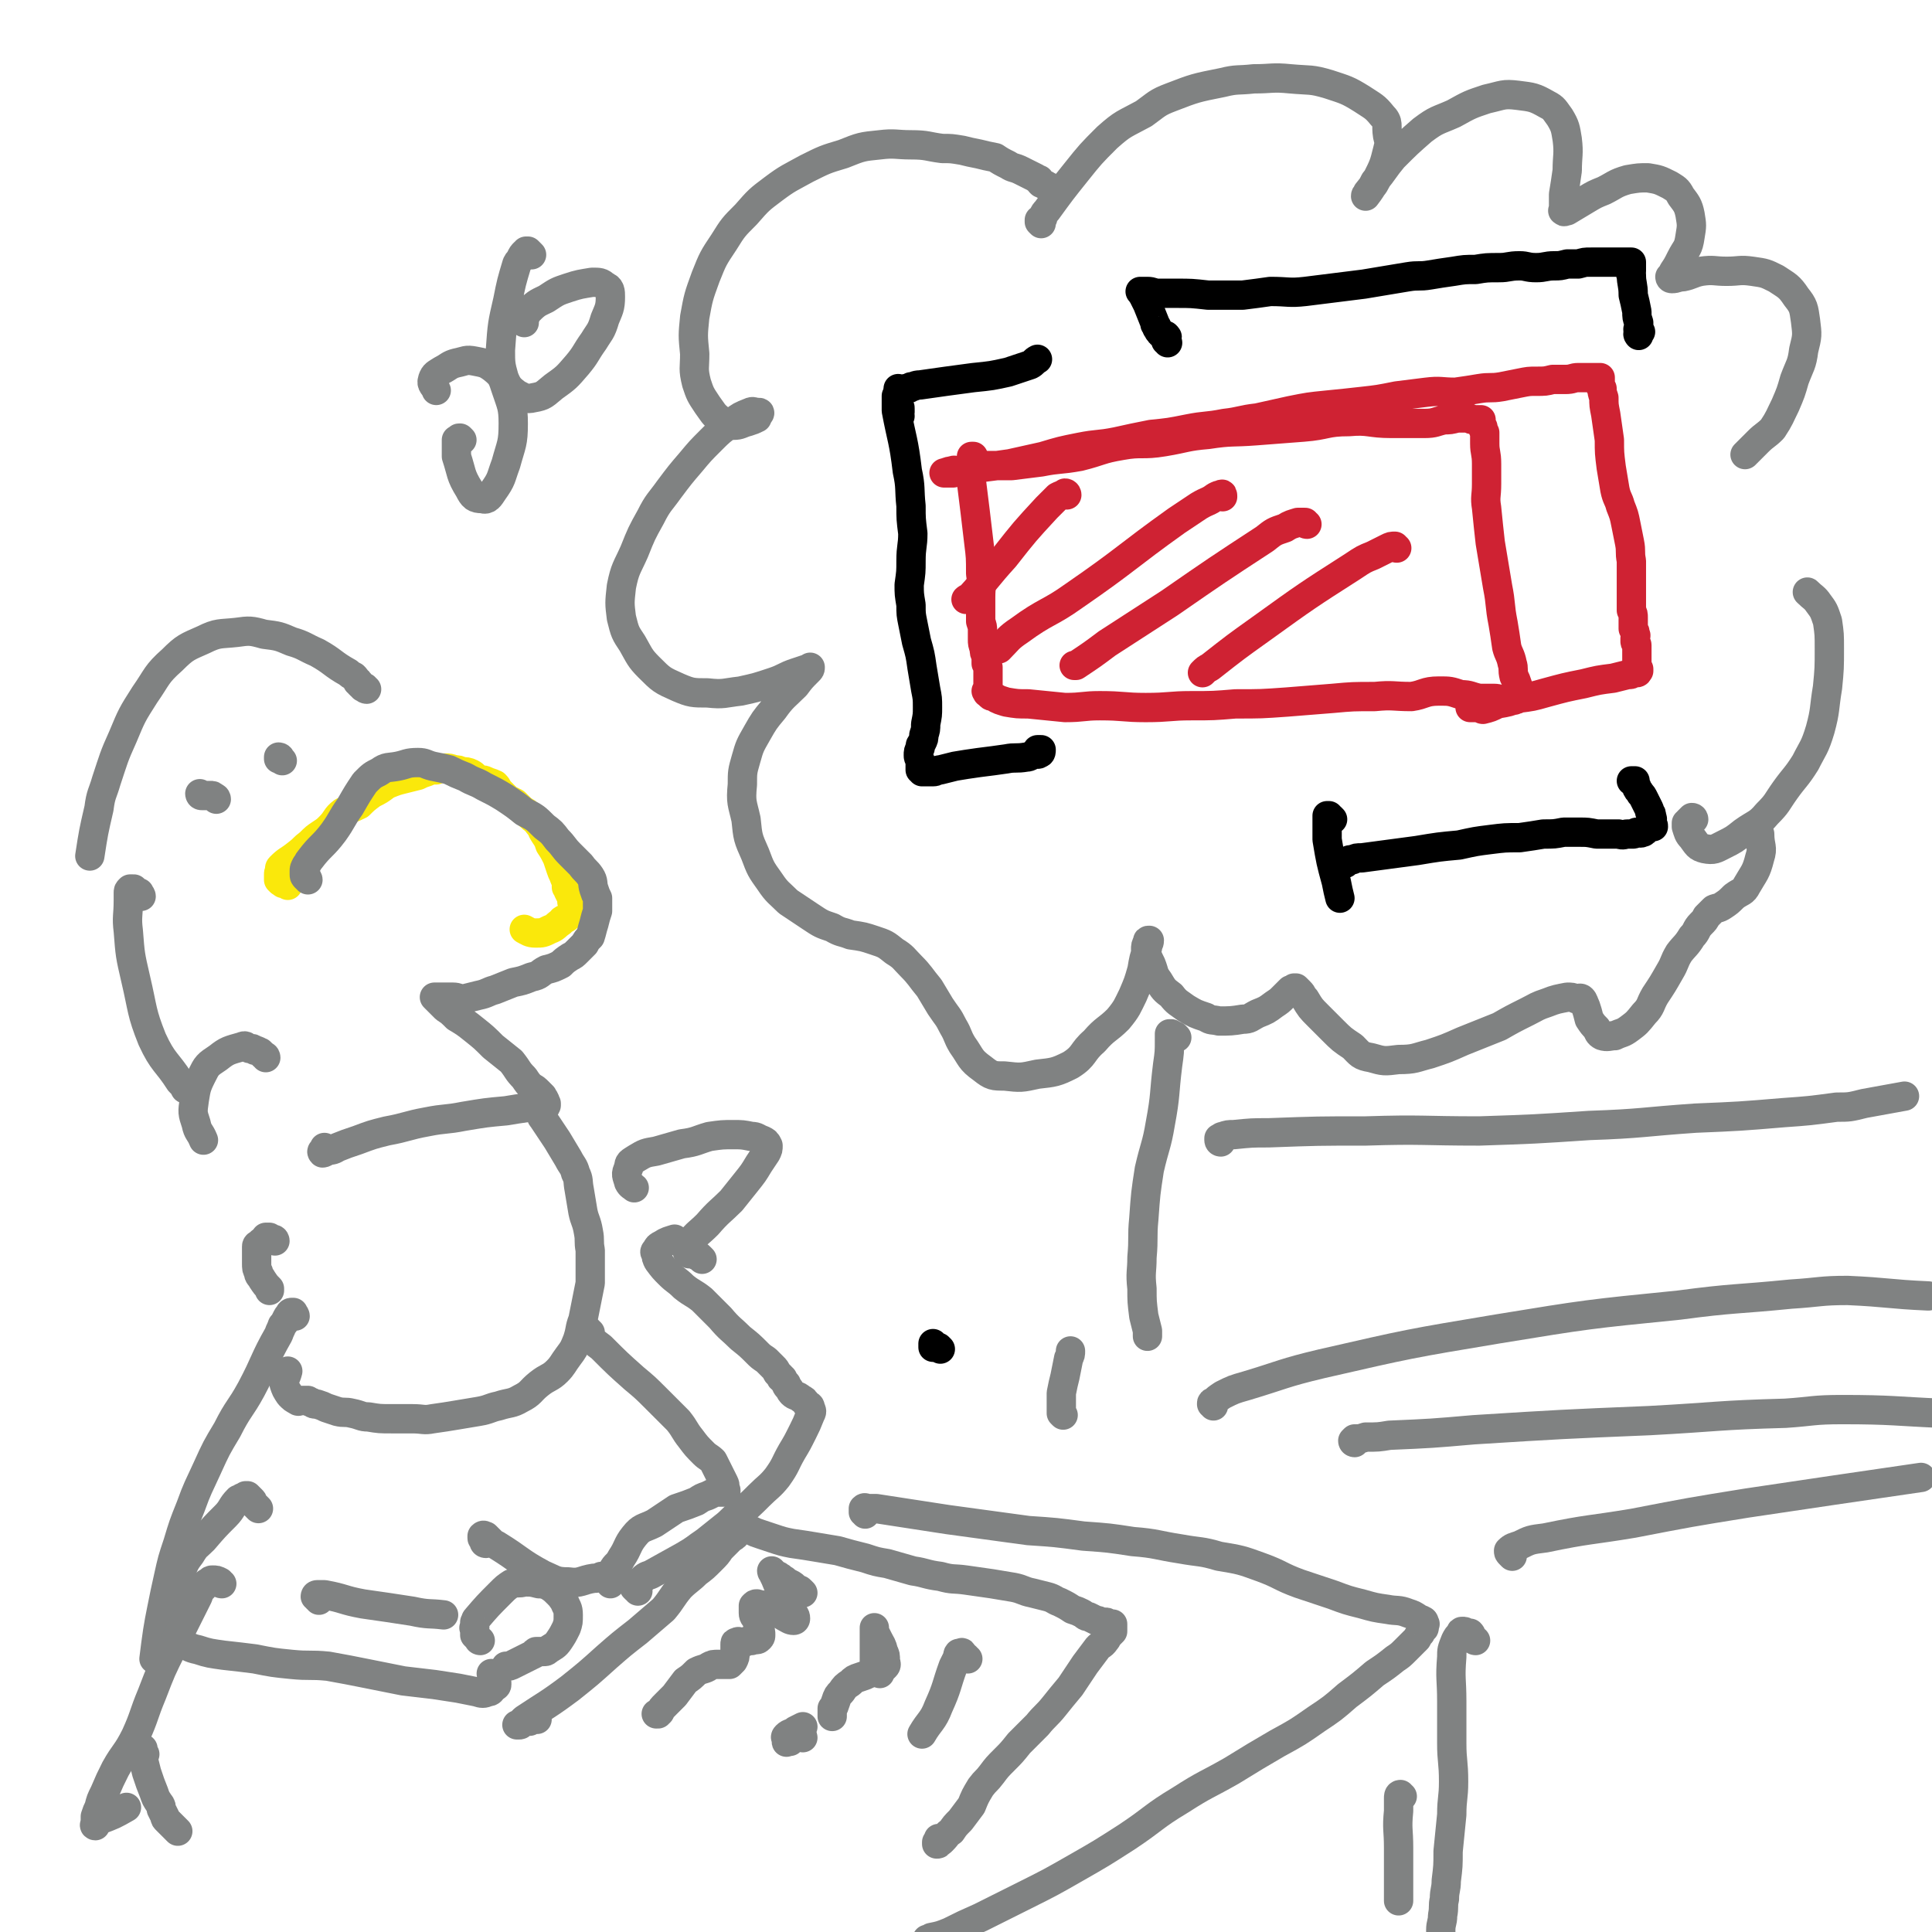 <svg viewBox='0 0 1054 1054' version='1.1' xmlns='http://www.w3.org/2000/svg' xmlns:xlink='http://www.w3.org/1999/xlink'><g fill='none' stroke='#FAE80B' stroke-width='16' stroke-linecap='round' stroke-linejoin='round'><path d='M157,483c0,0 0,-1 -1,-1 0,0 -1,0 -1,0 -1,0 -1,0 -1,-1 -1,0 -1,0 -1,0 -1,-1 -1,-1 -1,-1 0,-1 0,-1 0,-1 0,-1 0,-1 0,-1 0,-1 0,-1 0,-1 0,-1 0,-1 1,-2 0,-1 -1,-1 0,-2 4,-4 4,-3 9,-7 4,-3 3,-3 7,-6 3,-3 3,-3 6,-5 3,-2 3,-2 5,-4 4,-4 3,-5 7,-8 4,-2 5,-2 9,-4 3,-3 3,-3 7,-6 4,-2 4,-2 8,-5 5,-2 5,-2 9,-3 4,-1 4,-1 8,-2 2,-1 2,-1 5,-2 2,-1 2,-1 5,-1 2,-1 2,-1 5,-1 2,0 2,0 5,1 2,0 2,0 4,1 2,0 3,0 5,1 2,1 2,2 4,3 2,1 2,0 4,1 2,1 3,1 5,2 2,2 1,2 3,4 2,2 2,2 4,4 2,1 2,1 4,2 2,2 2,2 4,4 2,1 2,1 4,3 2,2 3,2 5,5 2,2 1,2 3,5 2,3 2,3 3,6 2,3 2,3 4,7 1,3 1,3 2,6 1,3 1,2 2,5 1,2 1,2 1,5 1,1 1,1 1,2 1,2 1,2 2,4 0,1 0,1 0,2 1,1 1,1 1,2 0,1 0,1 0,2 -1,0 -1,0 -1,1 -1,1 -1,2 -2,3 -2,2 -3,1 -4,3 -3,2 -3,3 -6,4 -4,2 -4,2 -8,2 -3,0 -4,-1 -6,-2 '/></g>
<g fill='none' stroke='#808282' stroke-width='16' stroke-linecap='round' stroke-linejoin='round'><path d='M168,480c0,0 0,-1 -1,-1 0,0 0,0 0,0 -1,-1 -1,-1 -1,-2 0,-1 0,-1 0,-2 0,-1 0,-1 1,-3 1,-1 1,-2 2,-3 6,-8 7,-7 13,-15 5,-7 4,-7 9,-14 4,-7 4,-7 8,-13 4,-4 4,-4 8,-6 4,-3 5,-2 10,-3 5,-1 5,-2 11,-2 4,0 4,1 8,2 5,1 5,1 9,2 4,2 4,2 9,4 5,3 5,2 10,5 6,3 6,3 11,6 6,4 6,4 11,8 6,3 6,3 11,8 4,3 4,3 7,7 4,4 3,4 7,8 3,3 3,3 6,6 2,3 3,3 5,6 2,3 1,4 2,7 1,3 1,3 2,5 0,4 0,4 0,7 -1,3 -1,3 -2,7 -1,3 -1,4 -2,7 -2,2 -2,2 -3,4 -2,2 -2,2 -4,4 -2,2 -2,2 -4,3 -3,2 -3,2 -5,4 -4,2 -4,2 -8,3 -4,2 -3,3 -8,4 -5,2 -5,2 -10,3 -5,2 -5,2 -10,4 -4,1 -4,2 -9,3 -4,1 -4,1 -8,2 -3,0 -3,-1 -6,-1 -2,0 -2,0 -4,0 -1,0 -1,0 -2,0 -1,0 -1,0 -2,0 -1,0 -1,0 -1,0 -1,0 -1,0 -1,0 1,1 1,1 2,2 2,2 2,2 4,4 3,2 3,2 6,5 5,3 5,3 10,7 5,4 5,4 10,9 5,4 5,4 10,8 4,5 3,5 7,9 2,3 2,3 4,5 2,1 2,1 4,3 1,1 1,1 2,2 0,1 1,1 1,2 1,1 0,1 1,2 0,1 0,1 0,1 0,0 0,0 0,0 -2,0 -2,0 -3,1 -3,0 -3,0 -6,0 -7,1 -7,1 -13,2 -11,1 -11,1 -23,3 -10,2 -10,1 -20,3 -11,2 -11,3 -22,5 -8,2 -8,2 -16,5 -6,2 -6,2 -11,4 -3,2 -3,1 -6,2 -1,1 -2,1 -2,1 -1,-1 0,-1 1,-2 0,-1 0,-1 0,-1 '/><path d='M297,605c0,0 -1,-1 -1,-1 0,0 0,0 -1,0 0,1 0,0 -1,0 0,1 0,1 0,1 0,0 0,0 0,1 1,1 1,1 1,1 0,1 0,2 1,3 4,6 4,6 8,12 3,5 3,5 6,10 2,4 3,4 4,8 2,4 1,4 2,9 1,6 1,6 2,12 1,5 2,5 3,11 1,5 0,5 1,10 0,4 0,4 0,9 0,4 0,4 0,9 -1,5 -1,5 -2,10 -1,5 -1,5 -2,10 -2,5 -1,5 -3,11 -2,5 -2,5 -5,9 -3,4 -3,5 -6,8 -4,4 -5,3 -10,7 -5,4 -4,5 -10,8 -5,3 -6,2 -12,4 -5,1 -5,2 -11,3 -6,1 -6,1 -12,2 -6,1 -6,1 -13,2 -5,1 -5,0 -11,0 -6,0 -6,0 -11,0 -7,0 -7,0 -13,-1 -4,0 -4,-1 -9,-2 -4,-1 -4,0 -8,-1 -3,-1 -3,-1 -6,-2 -2,-1 -2,-1 -5,-2 -2,0 -2,0 -3,-1 -1,0 -1,0 -2,-1 -2,0 -2,0 -3,0 -2,0 -2,1 -3,0 -2,-1 -2,-1 -4,-3 -2,-3 -2,-3 -3,-6 0,-3 1,-3 2,-7 0,0 0,0 0,0 '/><path d='M118,436c0,0 0,-1 -1,-1 -1,-1 -1,-1 -2,-1 -1,0 -1,0 -2,0 -1,0 -1,0 -2,0 -1,0 -1,0 -1,0 -1,0 -1,-1 -1,-1 '/><path d='M154,415c0,0 0,0 -1,-1 0,0 0,0 0,0 0,-1 -1,-1 -1,-1 0,0 0,1 0,1 '/><path d='M574,104c0,-1 0,-1 -1,-1 0,-1 0,-1 -1,-1 -1,-1 -1,-1 -2,-1 -1,-1 -1,-1 -2,-1 -1,-1 -1,-1 -1,-2 -1,0 -1,0 -2,-1 -4,-2 -4,-2 -8,-4 -4,-2 -4,-1 -7,-3 -4,-2 -4,-2 -7,-4 -5,-1 -5,-1 -9,-2 -5,-1 -5,-1 -9,-2 -6,-1 -6,-1 -11,-1 -8,-1 -8,-2 -17,-2 -8,0 -9,-1 -17,0 -10,1 -10,1 -20,5 -10,3 -10,3 -20,8 -9,5 -10,5 -18,11 -8,6 -8,6 -15,14 -7,7 -7,7 -12,15 -6,9 -6,9 -10,19 -4,11 -4,11 -6,22 -1,10 -1,10 0,20 0,8 -1,8 1,16 2,6 2,6 6,12 3,4 3,5 7,8 3,2 4,3 7,3 4,0 4,-1 8,-2 3,-1 3,-1 5,-2 0,-1 0,-1 1,-2 0,0 1,-1 0,-1 0,0 0,0 -1,0 -2,0 -2,-1 -4,0 -5,2 -5,2 -9,5 -7,5 -7,5 -12,10 -6,6 -6,6 -11,12 -6,7 -6,7 -12,15 -5,7 -6,7 -10,15 -5,9 -5,9 -9,19 -4,9 -5,9 -7,19 -1,9 -1,9 0,17 2,8 2,8 6,14 4,7 4,8 9,13 7,7 7,7 16,11 7,3 8,3 16,3 9,1 9,0 18,-1 9,-2 9,-2 18,-5 6,-2 6,-3 12,-5 3,-1 3,-1 6,-2 1,0 2,-1 2,-1 0,1 0,1 -1,2 -4,4 -4,4 -7,8 -6,6 -7,6 -12,13 -5,6 -5,6 -9,13 -4,7 -4,7 -6,14 -2,7 -2,7 -2,14 -1,10 0,10 2,19 1,10 1,10 5,19 3,8 3,8 8,15 4,6 5,6 10,11 6,4 6,4 12,8 6,4 6,4 12,6 5,3 5,2 10,4 7,1 7,1 13,3 6,2 6,2 11,6 5,3 5,4 9,8 5,5 5,6 10,12 3,5 3,5 6,10 4,6 4,5 7,11 3,5 2,5 5,10 5,7 4,8 11,13 5,4 6,4 12,4 9,1 9,1 18,-1 9,-1 10,-1 18,-5 8,-5 6,-7 13,-13 6,-7 7,-6 13,-12 5,-6 5,-7 8,-13 3,-7 3,-7 5,-14 1,-6 1,-6 3,-12 0,-2 1,-2 1,-4 0,0 0,0 0,0 -1,0 -1,0 -1,1 -1,2 -1,2 -1,4 1,4 1,4 3,8 2,5 1,5 4,9 3,5 3,5 7,8 3,4 4,4 8,7 5,3 5,3 11,5 3,2 3,1 7,2 6,0 7,0 13,-1 4,0 4,-1 8,-3 5,-2 5,-2 9,-5 3,-2 3,-2 5,-4 2,-2 2,-2 4,-4 1,0 1,0 2,-1 1,0 1,0 1,0 1,1 1,1 2,2 2,2 1,2 3,4 3,5 3,5 7,9 4,4 4,4 8,8 5,5 5,5 11,9 4,4 4,5 10,6 7,2 7,2 15,1 9,0 9,-1 17,-3 9,-3 9,-3 18,-7 10,-4 10,-4 20,-8 7,-4 7,-4 15,-8 6,-3 5,-3 11,-5 5,-2 6,-2 11,-3 2,0 3,0 5,1 1,0 2,-1 3,0 1,1 1,2 2,4 1,3 1,3 2,7 2,3 2,3 4,5 1,2 1,3 3,4 3,1 4,0 7,0 4,-2 4,-1 8,-4 4,-3 4,-3 8,-8 4,-4 3,-5 6,-10 4,-6 4,-6 8,-13 3,-5 2,-5 5,-10 3,-4 4,-4 7,-9 3,-3 2,-4 5,-7 2,-2 2,-2 3,-4 2,-2 2,-2 4,-4 2,-1 2,0 5,-2 3,-2 3,-2 6,-5 4,-3 5,-2 7,-6 4,-7 5,-7 7,-15 2,-6 0,-6 0,-13 '/><path d='M568,122c0,0 0,0 -1,-1 0,0 0,-1 0,-1 0,0 0,0 1,0 1,-1 1,-1 1,-2 1,-2 1,-2 2,-3 8,-11 8,-11 16,-21 8,-10 8,-10 17,-19 9,-8 9,-7 20,-13 7,-5 7,-6 15,-9 13,-5 13,-5 28,-8 8,-2 8,-1 17,-2 10,0 10,-1 20,0 11,1 11,0 21,3 9,3 10,3 18,8 6,4 7,4 11,9 4,4 2,5 3,11 1,4 1,4 0,8 -2,8 -2,8 -6,16 -2,4 -2,3 -5,7 0,1 -1,1 -1,2 0,0 0,0 0,0 3,-4 3,-4 5,-8 5,-6 5,-7 10,-13 8,-8 8,-8 16,-15 8,-6 8,-5 17,-9 9,-5 9,-5 18,-8 9,-2 9,-3 17,-2 8,1 9,1 16,5 4,2 4,3 7,7 3,5 3,6 4,12 1,8 0,9 0,17 -1,7 -1,7 -2,13 0,4 0,4 0,8 0,1 -1,1 0,1 0,1 1,0 2,0 5,-3 5,-3 10,-6 5,-3 5,-3 10,-5 6,-3 6,-4 13,-6 6,-1 6,-1 11,-1 6,1 6,1 12,4 3,2 4,2 6,6 3,4 4,5 5,10 1,6 1,6 0,12 -1,7 -2,6 -5,12 -2,4 -2,4 -4,7 -1,2 -1,2 -2,3 0,1 1,1 1,1 3,0 3,-1 6,-1 5,-1 5,-2 10,-3 7,-1 7,0 14,0 7,0 7,-1 14,0 7,1 7,1 13,4 6,4 7,4 11,10 4,5 4,6 5,13 1,8 1,8 -1,16 -1,8 -2,8 -5,16 -2,7 -2,7 -5,14 -3,6 -3,7 -7,13 -4,4 -4,3 -8,7 -4,4 -4,4 -7,7 '/><path d='M924,447c0,0 0,-1 -1,-1 0,0 0,0 -1,1 0,0 0,0 -1,1 0,1 -1,1 -1,1 0,1 0,1 0,2 1,3 1,4 3,6 3,4 3,5 7,6 5,1 6,0 10,-2 6,-3 6,-3 11,-7 7,-5 8,-4 13,-10 6,-6 5,-6 10,-13 5,-7 6,-7 11,-15 4,-8 5,-8 8,-18 3,-11 2,-11 4,-23 1,-10 1,-11 1,-21 0,-8 0,-8 -1,-15 -2,-6 -2,-6 -5,-10 -2,-3 -3,-3 -6,-6 '/><path d='M141,823c0,0 0,0 -1,-1 -1,-1 -1,-1 -2,-2 0,-1 0,-1 -1,-2 0,0 0,0 -1,-1 0,0 0,0 -1,-1 -1,0 -1,0 -1,0 -1,1 -1,1 -2,1 -1,1 -1,1 -2,1 -4,4 -3,5 -7,9 -6,6 -6,6 -12,13 -4,4 -4,3 -7,8 -3,4 -3,4 -5,9 -1,4 -1,4 -2,8 -2,3 -2,3 -3,7 -1,3 0,3 -1,6 -1,3 -1,3 -2,6 0,1 0,1 0,2 0,2 0,2 1,3 0,2 1,2 2,3 2,2 2,2 4,4 5,2 5,3 10,4 6,2 7,2 14,3 9,1 9,1 17,2 10,2 10,2 20,3 10,1 10,0 20,1 11,2 11,2 21,4 10,2 10,2 20,4 8,1 9,1 17,2 7,1 6,1 13,2 5,1 5,1 10,2 3,1 4,1 6,0 2,0 2,-1 3,-2 1,-1 2,-1 2,-2 0,-2 0,-2 -1,-4 -1,-1 -1,-1 -2,-2 '/><path d='M174,873c0,0 0,-1 -1,-1 0,0 0,0 0,0 0,-1 -1,-1 -1,-1 0,-1 1,-1 1,-1 2,0 2,0 4,0 11,2 10,3 21,5 14,2 14,2 27,4 9,2 9,1 17,2 0,0 0,0 0,0 '/><path d='M262,895c0,0 -1,0 -1,-1 -1,-1 -1,-1 -1,-1 -1,-1 -1,-1 -1,-1 0,-1 0,-1 0,-1 0,-1 0,-1 0,-1 0,-1 0,-1 0,-1 0,-1 -1,-1 0,-1 0,-2 0,-2 0,-3 1,-1 0,-1 1,-2 6,-7 6,-7 13,-14 3,-3 3,-3 6,-5 3,-1 4,0 7,-1 4,0 4,0 8,1 2,0 2,0 5,1 3,2 3,2 5,4 2,2 2,2 4,5 1,3 2,3 2,7 0,4 0,4 -1,7 -2,4 -2,4 -4,7 -2,3 -3,3 -6,5 -1,1 -1,1 -3,1 0,0 0,0 -1,0 -1,0 -1,0 -2,0 -1,0 -1,0 -1,1 -2,1 -2,1 -4,2 -4,2 -4,2 -8,4 -2,1 -2,1 -4,1 '/><path d='M265,842c0,0 -1,0 -1,-1 0,0 0,0 0,-1 0,-1 -1,0 -1,-1 0,-1 0,-1 0,-1 1,-1 1,0 2,0 1,1 1,1 2,2 2,2 2,2 4,3 13,8 12,9 25,16 7,3 7,4 14,4 7,1 7,-1 14,-2 2,0 2,0 4,-1 '/><path d='M293,938c0,0 0,-1 -1,-1 0,0 0,1 0,1 -2,0 -2,0 -3,1 -1,0 -1,0 -3,0 -1,1 -1,1 -2,1 0,1 0,1 -1,1 0,0 -1,0 -1,0 0,0 1,0 2,-1 1,-1 1,-1 2,-2 12,-8 13,-8 25,-17 10,-8 10,-8 20,-17 8,-7 8,-7 17,-14 7,-6 7,-6 14,-12 5,-6 4,-6 9,-12 4,-4 5,-4 9,-8 4,-3 4,-3 8,-7 3,-3 3,-3 5,-6 3,-3 3,-3 6,-6 2,-1 2,-1 3,-3 1,0 1,0 2,-1 1,-1 1,-1 1,-1 0,-1 0,0 1,0 0,0 0,0 0,0 1,0 1,0 1,0 1,0 1,0 3,1 2,1 2,1 5,2 3,1 3,1 6,2 6,2 6,2 11,3 7,1 7,1 13,2 6,1 6,1 12,2 7,2 7,2 15,4 6,2 6,2 12,3 7,2 7,2 14,4 7,1 7,2 15,3 7,2 7,1 14,2 7,1 7,1 14,2 6,1 6,1 12,2 5,1 5,2 10,3 4,1 4,1 8,2 4,1 4,2 7,3 4,2 4,2 7,4 3,1 3,1 5,2 2,1 2,2 4,2 2,1 2,1 4,2 1,0 1,0 3,1 1,0 1,0 2,0 1,0 1,0 1,1 1,0 1,0 1,0 1,0 1,0 1,0 0,0 0,0 0,0 1,0 1,0 1,0 0,0 0,1 0,1 0,0 0,0 0,1 0,0 0,0 0,0 0,0 0,0 0,1 0,0 0,0 0,1 -1,1 -1,1 -2,2 -1,1 -1,2 -2,3 -2,3 -3,2 -5,5 -3,4 -3,4 -6,8 -4,6 -4,6 -8,12 -5,6 -5,6 -9,11 -4,5 -5,5 -9,10 -5,5 -5,5 -10,10 -4,5 -4,5 -8,9 -4,4 -4,4 -7,8 -3,4 -3,3 -6,7 -3,5 -3,5 -5,10 -3,4 -3,4 -6,8 -3,3 -3,3 -5,6 -3,2 -2,2 -5,5 -1,1 -1,1 -2,1 0,1 0,1 -1,1 0,0 0,-1 0,-1 1,-1 1,-1 1,-2 '/></g>
<g fill='none' stroke='#CF2233' stroke-width='16' stroke-linecap='round' stroke-linejoin='round'><path d='M532,251c0,-1 -1,-1 -1,-1 0,-1 0,-1 0,-1 0,0 -1,0 -1,0 0,0 0,1 0,1 1,2 0,2 0,4 0,2 0,2 0,4 0,3 0,3 0,5 2,16 2,16 4,33 1,8 1,8 1,17 1,6 0,6 0,13 0,4 0,4 0,8 0,3 0,3 0,5 1,3 1,3 1,5 0,2 0,2 0,5 0,2 0,2 1,5 0,2 0,2 1,4 0,2 0,2 0,4 1,1 0,1 1,2 0,2 0,2 0,4 0,1 0,1 0,2 0,1 0,1 0,1 0,1 0,1 0,1 0,0 0,0 0,1 0,1 0,1 0,1 0,1 0,1 0,1 0,1 0,1 0,2 0,0 0,0 -1,0 0,0 1,0 1,1 0,0 -1,0 0,0 1,1 1,2 3,2 3,2 4,2 7,3 6,1 6,1 12,1 10,1 10,1 20,2 10,0 10,-1 19,-1 13,0 13,1 25,1 13,0 13,-1 25,-1 12,0 12,0 24,-1 14,0 14,0 28,-1 13,-1 13,-1 25,-2 11,-1 11,-1 23,-1 10,-1 10,0 20,0 7,-1 7,-3 15,-3 6,0 6,0 12,2 5,0 5,1 10,2 4,0 4,0 8,0 3,0 3,1 7,1 2,0 2,0 3,0 2,0 2,0 2,-1 1,-1 1,-1 1,-2 0,-1 0,-1 0,-1 0,0 0,0 0,-1 0,0 0,0 0,0 0,0 0,1 0,1 0,0 0,-1 0,-1 0,-2 0,-2 0,-3 -1,-3 -1,-3 -2,-5 -1,-4 0,-4 -1,-7 -1,-5 -2,-5 -3,-9 -1,-7 -1,-7 -2,-13 -2,-10 -1,-10 -3,-20 -2,-12 -2,-12 -4,-24 -1,-9 -1,-9 -2,-19 -1,-6 0,-6 0,-13 0,-6 0,-6 0,-11 0,-6 -1,-6 -1,-11 0,-3 0,-3 0,-6 -1,-2 -1,-2 -1,-3 -1,-1 -1,-1 -1,-2 0,0 0,0 0,-1 0,0 0,0 0,-1 0,0 0,0 0,0 0,0 0,0 0,0 -1,0 -1,0 -2,0 0,0 0,0 -1,0 -1,0 -1,0 -1,0 -2,0 -2,-1 -3,-1 -1,0 -1,0 -3,0 -2,0 -2,0 -3,0 -4,1 -4,1 -7,1 -5,1 -5,2 -11,2 -9,0 -9,0 -18,0 -12,0 -12,-2 -23,-1 -13,0 -12,2 -25,3 -13,1 -13,1 -26,2 -13,1 -13,0 -26,2 -12,1 -12,2 -24,4 -12,2 -12,0 -23,2 -12,2 -11,3 -23,6 -11,2 -11,1 -21,3 -8,1 -8,1 -16,2 -7,0 -7,0 -15,0 -5,1 -5,1 -11,2 -3,1 -3,1 -6,2 -1,0 -1,0 -3,0 0,0 0,0 -1,0 -1,0 -1,0 -1,0 1,0 2,-1 4,-1 2,-1 2,0 5,0 6,-1 6,-1 12,-2 8,-1 8,-1 15,-2 9,-2 9,-2 18,-4 10,-3 10,-3 20,-5 10,-2 10,-1 20,-3 9,-2 9,-2 19,-4 10,-1 10,-1 20,-3 10,-2 10,-1 20,-3 9,-1 9,-2 18,-3 9,-2 9,-2 18,-4 10,-2 10,-2 20,-3 10,-1 10,-1 19,-2 9,-1 9,-1 19,-3 8,-1 8,-1 16,-2 8,-1 8,0 16,0 7,-1 7,-1 13,-2 6,-1 6,0 12,-1 5,-1 5,-1 10,-2 5,-1 5,-1 9,-1 5,0 5,0 9,-1 3,0 3,0 7,0 4,0 4,-1 7,-1 3,0 3,0 6,0 2,0 2,0 3,0 1,0 1,0 2,0 0,0 0,0 1,0 0,0 0,0 0,0 0,0 0,0 0,0 0,0 0,0 0,1 0,0 0,0 0,0 0,0 0,0 0,0 0,1 0,1 0,1 0,1 0,1 0,1 0,2 0,2 1,3 0,2 0,2 1,5 0,4 0,4 1,9 1,7 1,7 2,14 0,7 0,7 1,15 1,6 1,6 2,12 1,5 2,5 3,9 2,5 2,5 3,10 1,5 1,5 2,10 1,5 0,5 1,10 0,5 0,5 0,9 0,4 0,4 0,7 0,2 0,2 0,4 0,3 0,3 0,5 0,1 0,1 0,2 1,2 1,2 1,4 0,3 0,3 0,6 1,2 1,1 1,3 1,1 0,1 0,2 0,1 0,1 0,2 0,1 1,1 1,2 0,1 0,1 0,2 0,1 0,1 0,1 0,1 0,1 0,2 0,0 0,0 0,1 0,0 0,0 0,1 0,0 0,0 0,1 0,0 0,0 0,1 0,1 0,1 0,2 1,1 0,1 1,2 0,0 0,0 0,1 -1,0 0,1 -1,1 -1,0 -1,0 -2,0 -1,1 -1,1 -3,1 -4,1 -4,1 -8,2 -8,1 -8,1 -16,3 -10,2 -10,2 -21,5 -7,2 -7,2 -15,3 -5,2 -5,2 -11,3 -4,2 -4,2 -8,3 -1,0 -1,-1 -3,-1 -2,0 -2,0 -3,0 -1,0 -1,0 -1,0 '/><path d='M582,270c0,0 0,-1 -1,-1 0,0 0,0 -1,1 -1,0 -1,0 -3,1 -3,3 -3,3 -6,6 -12,13 -12,13 -23,27 -10,11 -9,11 -19,22 -1,1 -1,0 -2,1 '/><path d='M667,271c0,-1 0,-2 -1,-1 -1,0 -1,0 -3,1 -4,3 -4,2 -9,5 -6,4 -6,4 -12,8 -28,20 -27,21 -56,41 -14,10 -15,8 -30,19 -6,4 -6,5 -11,10 '/><path d='M713,286c-1,0 -1,-1 -1,-1 -2,0 -2,0 -4,0 -3,1 -4,1 -7,3 -6,2 -6,2 -11,6 -26,17 -26,17 -52,35 -17,11 -17,11 -34,22 -8,6 -8,6 -17,12 -1,0 -1,0 -1,0 '/><path d='M762,299c-1,0 -1,-1 -1,-1 -2,0 -2,0 -4,1 -4,2 -4,2 -8,4 -5,2 -5,2 -11,6 -25,16 -25,16 -50,34 -14,10 -14,10 -28,21 -2,1 -2,1 -4,3 '/></g>
<g fill='none' stroke='#808282' stroke-width='16' stroke-linecap='round' stroke-linejoin='round'><path d='M438,869c0,0 0,0 -1,-1 -1,-1 -1,-1 -3,-1 -1,-2 -1,-2 -3,-3 -2,-1 -2,-1 -3,-2 -2,-1 -1,-1 -3,-2 -1,-1 -1,0 -2,-1 -1,-1 -1,-1 -1,-1 -1,0 -1,-1 -1,-1 2,4 2,4 4,9 4,6 4,6 7,13 1,2 2,2 2,4 0,1 -1,1 -1,1 -2,0 -3,-1 -5,-2 -3,-2 -3,-2 -6,-4 -3,-1 -3,-1 -6,-2 -1,-1 -1,0 -3,-1 -1,0 -1,0 -2,1 0,0 0,0 0,1 0,1 0,2 0,3 0,2 1,2 2,4 0,2 1,2 1,4 1,2 1,2 1,4 0,1 0,1 -1,2 -1,1 -2,0 -4,1 -2,0 -2,0 -4,1 -1,0 -1,0 -2,0 -1,0 -1,-1 -2,0 -1,0 -1,0 -1,1 0,0 0,1 0,1 0,2 0,3 0,4 0,2 0,2 -1,4 -1,1 -1,1 -2,2 -1,0 -2,0 -3,0 -2,0 -2,0 -3,0 -3,0 -3,0 -5,1 -3,2 -3,1 -7,3 -3,3 -3,3 -6,5 -3,4 -3,4 -6,8 -3,3 -3,3 -5,5 -2,2 -2,2 -3,4 -1,1 -1,1 -2,1 0,0 1,0 1,0 0,0 0,0 0,0 '/><path d='M438,948c0,-1 -1,-1 -1,-1 -1,-1 -1,-1 -1,-1 -1,0 -1,0 -1,0 -1,1 -1,1 -1,1 -1,1 -1,1 -1,1 -1,1 -1,1 -2,2 0,0 0,0 -1,0 -1,0 -1,1 -1,0 0,0 0,0 0,-1 0,0 0,0 0,-1 0,0 -1,0 0,-1 2,-2 3,-1 5,-3 2,-1 2,-1 4,-2 '/><path d='M479,905c0,0 -1,-1 -1,-1 0,-1 0,-1 0,-1 0,0 -1,-1 -1,0 0,0 0,0 0,1 0,1 1,1 1,2 0,1 0,1 0,2 0,0 1,0 1,1 0,0 0,0 0,1 0,0 0,0 1,1 0,0 0,0 0,1 0,0 0,1 0,1 0,0 0,-1 0,-1 -1,-1 -1,-1 -1,-2 0,-1 0,-1 -1,-2 0,-1 0,-1 -1,-2 0,-6 0,-6 0,-12 0,-2 0,-2 0,-3 0,-1 0,-1 0,-2 0,0 0,-1 0,-1 0,1 0,1 0,2 1,2 1,2 2,4 2,4 2,3 3,7 1,2 1,2 1,5 0,1 1,2 0,3 -1,1 -1,1 -2,2 -3,1 -3,1 -7,2 -2,1 -2,1 -5,2 -3,1 -3,1 -5,3 -3,2 -3,2 -5,5 -2,2 -2,2 -3,5 -1,3 -1,3 -2,5 0,2 0,2 0,3 0,1 0,0 0,0 0,-2 0,-2 0,-3 0,-1 0,-1 0,-1 '/><path d='M528,905c-1,0 -1,0 -1,-1 -1,0 0,0 -1,0 0,-1 0,-1 -1,-2 0,0 0,-1 -1,0 0,0 0,0 -1,0 -1,1 0,2 -1,3 -1,2 -1,2 -2,4 -4,11 -3,11 -8,22 -3,8 -5,8 -9,15 '/><path d='M472,826c0,-1 -1,-1 -1,-1 0,-1 0,-1 0,-1 0,-1 0,-1 0,-1 1,-1 1,0 2,0 3,0 3,0 5,0 7,1 6,1 13,2 13,2 13,2 26,4 22,3 22,3 44,6 15,1 15,1 30,3 14,1 14,1 27,3 13,1 13,2 26,4 11,2 11,1 21,4 12,2 12,2 23,6 11,4 10,5 21,9 9,3 9,3 18,6 8,3 8,3 16,5 7,2 7,2 14,3 5,1 6,0 11,2 3,1 3,1 6,3 1,1 1,0 2,1 1,0 1,1 1,1 0,1 1,1 0,1 0,1 0,1 0,2 0,1 -1,0 -1,1 -1,1 -1,1 -1,2 -1,1 -1,1 -2,3 -1,1 -1,1 -2,2 -2,2 -2,2 -4,4 -3,3 -3,3 -6,5 -5,4 -5,4 -11,8 -7,6 -7,6 -15,12 -8,7 -8,7 -17,13 -10,7 -10,7 -21,13 -12,7 -12,7 -25,15 -14,8 -14,7 -28,16 -15,9 -14,10 -29,20 -14,9 -14,9 -28,17 -14,8 -14,8 -28,15 -12,6 -12,6 -24,12 -9,4 -9,4 -17,8 -5,2 -5,2 -10,3 -1,1 -3,1 -2,1 0,0 2,0 4,-1 7,-2 7,-2 13,-5 3,-1 3,-1 5,-2 '/><path d='M805,895c-1,0 -1,-1 -1,-1 0,0 0,0 -1,0 0,-1 0,-2 -1,-3 -1,0 -1,0 -2,0 -1,-1 -1,-1 -2,-1 -1,0 -1,0 -1,1 -2,2 -2,2 -3,4 -2,5 -2,5 -2,9 -1,12 0,12 0,24 0,11 0,11 0,23 0,10 1,10 1,21 0,9 -1,9 -1,18 -1,10 -1,10 -2,20 0,8 0,8 -1,16 0,5 -1,5 -1,10 -1,4 0,4 -1,9 0,4 -1,4 -1,8 0,4 0,4 1,7 0,2 1,2 1,4 0,0 -1,0 -1,1 0,0 0,0 0,0 '/><path d='M765,980c-1,0 -1,-1 -1,-1 -1,0 -1,1 -1,2 0,4 0,4 0,7 -1,10 0,10 0,20 0,13 0,13 0,26 0,1 0,1 0,3 '/><path d='M290,139c0,0 -1,-1 -1,-1 -1,-1 -1,-1 -1,-1 0,0 0,0 -1,0 0,1 0,1 -1,1 -1,1 -1,1 -2,3 -1,2 -1,1 -2,3 -3,10 -3,10 -5,20 -3,13 -3,13 -4,27 0,7 0,8 2,15 2,5 3,6 7,9 4,2 5,3 9,2 6,-1 6,-2 11,-6 7,-5 7,-5 13,-12 5,-6 4,-6 9,-13 3,-5 4,-5 6,-12 2,-5 3,-6 3,-12 0,-3 0,-5 -3,-6 -2,-2 -3,-2 -7,-2 -6,1 -7,1 -13,3 -6,2 -6,2 -12,6 -4,2 -5,2 -9,6 -2,2 -2,3 -3,5 -1,1 0,1 0,2 '/><path d='M252,240c0,0 -1,-1 -1,-1 -1,0 -1,0 -1,1 -1,0 -1,0 -1,0 0,1 0,1 0,3 0,1 0,1 0,3 0,2 0,2 0,3 3,9 2,10 7,18 2,4 3,5 7,5 3,1 4,-1 6,-4 5,-7 4,-7 7,-15 3,-11 4,-11 4,-22 0,-9 -1,-10 -4,-19 -2,-6 -2,-7 -7,-11 -4,-3 -5,-3 -10,-4 -5,-1 -5,0 -10,1 -4,1 -4,2 -8,4 -3,2 -4,2 -5,5 -1,3 1,3 2,6 0,0 0,0 0,0 '/><path d='M200,376c0,0 -1,0 -1,-1 0,0 0,0 0,0 0,0 -1,0 -1,0 0,0 0,-1 -1,-1 0,0 0,0 -1,-1 0,-1 0,-1 -1,-1 -1,-2 -1,-2 -2,-3 -2,-1 -2,-1 -3,-2 -9,-5 -8,-6 -17,-11 -7,-3 -7,-4 -14,-6 -7,-3 -7,-3 -15,-4 -7,-2 -8,-2 -15,-1 -9,1 -10,0 -18,4 -9,4 -10,4 -17,11 -9,8 -8,9 -15,19 -7,11 -7,11 -12,23 -5,11 -5,12 -9,24 -2,7 -3,7 -4,15 -3,13 -3,13 -5,26 '/><path d='M145,577c0,0 0,-1 -1,-1 -1,-1 -1,-1 -2,-2 -1,0 -1,-1 -3,-1 -1,-1 -1,-1 -3,-1 -2,-1 -2,-2 -4,-1 -7,2 -8,2 -13,6 -6,4 -6,4 -9,10 -3,6 -3,7 -4,13 -1,7 -1,7 1,13 1,5 2,4 4,9 '/><path d='M150,677c0,0 0,-1 -1,-1 -1,0 -1,0 -2,-1 -1,0 -1,0 -2,0 0,1 0,1 -1,2 -1,0 -1,0 -2,1 0,0 0,0 -1,1 0,0 -1,0 -1,1 0,5 0,5 0,9 0,3 0,3 1,5 0,2 1,2 2,4 2,3 2,3 4,5 0,1 0,1 0,1 '/><path d='M161,718c0,0 0,-1 -1,-1 0,-1 0,-1 0,-1 -1,0 -1,0 -1,0 -1,0 -1,1 -1,1 -1,1 -1,1 -2,3 -1,2 -1,2 -2,3 -1,3 -1,2 -2,5 -8,14 -7,15 -15,30 -6,11 -7,10 -13,22 -6,10 -6,10 -11,21 -5,11 -5,10 -9,21 -4,10 -4,10 -7,20 -3,9 -3,9 -5,18 -2,9 -2,9 -4,19 -1,5 -1,5 -2,11 -1,7 -1,7 -2,15 '/><path d='M121,864c-1,0 -1,-1 -1,-1 -2,-1 -2,-1 -4,-1 -1,0 -1,0 -2,1 -2,1 -2,1 -3,3 -2,2 -2,2 -3,5 -7,14 -7,14 -14,28 -6,12 -6,12 -11,25 -5,12 -4,12 -9,23 -5,10 -6,9 -11,18 -3,6 -3,6 -6,13 -2,4 -2,4 -3,8 -1,2 -1,2 -2,5 0,1 0,1 0,3 0,1 0,1 0,1 0,1 0,1 0,1 0,0 -1,0 0,-1 1,-1 1,-1 2,-2 8,-3 8,-3 15,-7 '/><path d='M79,957c0,0 -1,-1 -1,-1 0,0 0,-1 0,-1 0,0 0,-1 0,-1 0,1 0,1 0,2 0,0 0,0 0,1 0,1 0,1 0,2 1,4 1,4 2,8 2,6 2,6 4,11 1,3 1,3 3,6 1,1 1,2 1,3 1,2 1,2 2,4 0,1 0,1 1,2 2,2 2,2 4,4 1,1 1,1 2,2 '/><path d='M580,772c0,0 -1,-1 -1,-1 0,0 0,0 0,0 0,-2 0,-2 0,-3 0,-1 0,-1 0,-2 0,-2 0,-2 0,-3 0,-2 0,-2 0,-3 1,-5 1,-5 2,-9 1,-5 1,-5 2,-10 1,-2 1,-2 1,-4 '/><path d='M642,566c0,0 -1,-1 -1,-1 0,0 0,0 -1,0 -1,-1 -1,-1 -1,-1 -1,0 -1,0 -1,0 0,1 0,1 0,3 0,7 0,7 -1,14 -2,16 -1,16 -4,32 -2,12 -3,12 -6,25 -2,13 -2,13 -3,27 -1,10 0,10 -1,21 0,8 -1,8 0,17 0,7 0,7 1,15 1,4 1,4 2,8 0,1 0,1 0,3 '/><path d='M666,623c-1,0 -1,-1 -1,-1 0,0 0,0 0,-1 1,0 1,-1 2,-1 3,-1 3,-1 6,-1 10,-1 10,-1 19,-1 27,-1 27,-1 53,-1 31,-1 31,0 62,0 30,-1 30,-1 60,-3 29,-1 29,-2 58,-4 24,-1 24,-1 48,-3 14,-1 14,-1 29,-3 7,0 7,0 15,-2 11,-2 11,-2 22,-4 '/><path d='M662,767c0,-1 -1,-1 -1,-1 0,-1 0,-1 1,-1 2,-2 2,-2 5,-4 6,-3 6,-3 13,-5 20,-6 20,-7 41,-12 48,-11 48,-11 96,-19 49,-8 49,-8 99,-13 30,-4 31,-3 61,-6 16,-1 16,-2 31,-2 22,1 22,2 44,3 '/><path d='M739,787c0,0 -1,0 -1,-1 0,0 0,0 1,-1 3,0 3,0 6,-1 7,0 7,0 13,-1 23,-1 23,-1 46,-3 48,-3 48,-3 96,-5 37,-2 37,-3 74,-4 15,-1 15,-2 31,-2 27,0 30,1 54,2 '/><path d='M825,849c0,0 -1,-1 -1,-1 -1,-1 -1,-1 -1,-2 2,-2 3,-2 6,-3 6,-3 6,-3 14,-4 24,-5 24,-4 48,-8 31,-6 31,-6 62,-11 47,-7 47,-7 95,-14 '/></g>
<g fill='none' stroke='#000000' stroke-width='16' stroke-linecap='round' stroke-linejoin='round'><path d='M513,736c0,0 0,0 -1,-1 0,0 0,0 -1,0 -1,-1 -1,0 -2,0 0,-1 0,-1 0,-2 '/><path d='M491,227c0,0 0,0 -1,-1 0,0 1,0 1,-1 0,-1 0,-1 0,-2 0,-1 0,-1 -1,-2 0,-1 0,-1 -1,-2 0,0 0,0 0,-1 0,0 0,0 0,-1 0,-1 0,-1 0,-1 0,0 0,0 0,0 0,0 0,1 0,1 0,2 0,2 0,3 0,2 0,2 0,4 3,16 4,16 6,33 2,9 1,10 2,19 0,7 0,7 1,15 0,7 -1,7 -1,15 0,6 0,6 -1,13 0,5 0,5 1,11 0,5 0,5 1,10 1,5 1,5 2,10 2,7 2,7 3,14 1,6 1,6 2,12 1,5 1,5 1,10 0,4 0,4 -1,9 0,3 0,3 -1,6 0,2 0,2 -1,4 -1,2 -1,1 -1,3 -1,2 -1,2 -1,4 0,1 0,1 1,3 0,1 0,1 0,2 0,1 0,1 0,2 0,0 0,0 0,1 0,0 0,0 0,0 1,0 1,0 1,1 0,0 0,0 0,0 1,0 1,0 2,0 2,0 2,0 4,0 2,0 2,-1 4,-1 4,-1 4,-1 8,-2 6,-1 6,-1 13,-2 8,-1 8,-1 15,-2 5,-1 5,0 11,-1 2,0 2,-1 5,-2 1,0 1,1 2,0 1,0 1,-1 1,-2 -1,0 -1,0 -2,0 '/><path d='M491,215c0,0 0,-1 -1,-1 0,0 0,0 0,-1 0,0 0,0 0,-1 1,0 1,1 1,1 2,0 2,0 3,-1 2,0 2,0 3,-1 2,0 2,-1 5,-1 14,-2 14,-2 29,-4 10,-1 10,-1 19,-3 6,-2 6,-2 12,-4 2,-1 2,-2 4,-3 '/><path d='M637,187c0,-1 -1,-1 -1,-1 0,-1 0,-1 0,-2 1,0 1,0 0,-1 0,0 0,0 0,0 0,0 0,0 -1,0 -1,0 -1,0 -1,-1 -1,0 -1,0 -1,-1 -1,-1 -1,0 -1,-1 -1,-1 -1,-1 -1,-2 -1,-1 -1,-1 -1,-2 -2,-5 -2,-5 -4,-10 -1,-2 -1,-2 -2,-4 0,-1 -1,-1 -1,-2 0,0 0,0 -1,-1 0,0 0,0 0,0 1,0 1,0 1,0 2,0 2,0 3,0 3,0 3,1 6,1 5,0 5,0 10,0 8,0 8,0 17,1 10,0 10,0 19,0 8,-1 8,-1 15,-2 10,0 10,1 19,0 8,-1 8,-1 16,-2 8,-1 8,-1 16,-2 6,-1 6,-1 12,-2 6,-1 6,-1 12,-2 6,-1 6,0 12,-1 6,-1 6,-1 13,-2 6,-1 6,-1 12,-1 6,-1 6,-1 13,-1 5,0 5,-1 11,-1 4,0 4,1 9,1 5,0 5,-1 10,-1 3,0 3,0 7,-1 3,0 3,0 6,0 4,-1 3,-1 7,-1 3,0 3,0 6,0 2,0 2,0 3,0 2,0 2,0 5,0 1,0 1,0 2,0 0,0 0,0 0,0 0,0 0,0 1,0 0,0 0,0 0,0 1,0 0,0 1,0 0,0 0,0 1,0 0,0 0,0 0,0 0,0 0,0 0,0 0,0 0,0 1,0 0,0 0,0 0,0 0,0 0,0 1,0 0,0 0,0 0,0 0,0 1,0 1,0 0,0 0,1 0,1 0,1 0,1 0,1 0,1 0,1 0,3 0,1 -1,1 0,2 0,5 1,5 1,11 1,4 1,4 2,9 0,3 0,3 1,6 0,1 0,1 0,3 -1,1 0,1 0,2 0,0 0,0 0,1 0,0 0,1 0,1 0,0 -1,-1 0,-1 0,-1 0,-1 1,-1 '/><path d='M734,471c0,0 0,0 -1,-1 0,0 0,0 0,0 0,0 1,0 2,0 1,-1 1,-1 3,-1 2,-1 2,-1 5,-1 15,-2 15,-2 30,-4 12,-2 12,-2 23,-3 9,-2 9,-2 17,-3 8,-1 8,-1 16,-1 7,-1 7,-1 13,-2 6,0 6,0 11,-1 5,0 5,0 9,0 4,0 4,0 9,1 3,0 3,0 6,0 3,0 3,0 6,0 3,1 3,0 5,0 1,0 1,0 3,0 1,0 1,-1 2,-1 1,0 2,1 3,0 1,0 1,0 1,-1 1,0 1,-1 1,-1 1,0 1,0 1,0 0,0 0,0 0,0 0,0 0,0 0,0 1,-1 1,-1 1,-2 0,0 0,0 0,0 1,0 1,0 1,0 0,0 0,0 0,1 0,0 0,0 0,0 1,0 1,0 1,0 0,0 0,0 0,0 0,-1 0,-1 -1,-1 0,-1 0,-1 0,-2 0,-1 1,-1 0,-2 0,-2 0,-2 -1,-3 0,-1 0,-1 -1,-3 -1,-2 -1,-2 -2,-4 -1,-2 -1,-2 -2,-3 -1,-2 -1,-1 -2,-3 0,-1 0,-1 -1,-2 0,-1 0,-1 0,-1 0,-1 0,-1 0,-1 -1,0 -1,0 -2,0 0,0 0,0 0,0 '/><path d='M727,447c0,0 0,0 -1,-1 0,0 0,0 0,0 -1,0 -1,-1 -1,-1 -1,0 -1,0 -1,0 0,1 0,1 0,1 0,2 0,2 0,3 0,2 0,2 0,4 0,2 0,2 0,5 2,12 2,12 5,23 1,5 1,5 2,9 '/></g>
<g fill='none' stroke='#808282' stroke-width='16' stroke-linecap='round' stroke-linejoin='round'><path d='M348,868c0,0 0,-1 -1,-1 0,0 0,0 0,0 0,0 0,0 -1,-1 0,0 0,0 1,-1 0,0 0,0 0,-1 1,-1 1,-1 2,-1 3,-3 3,-3 6,-4 9,-5 9,-5 18,-10 7,-4 6,-4 12,-8 5,-4 5,-4 10,-8 4,-3 4,-4 8,-7 6,-5 6,-5 11,-10 5,-5 6,-5 10,-10 5,-7 4,-7 8,-14 3,-5 3,-5 6,-11 2,-4 2,-4 4,-9 1,-2 1,-2 0,-4 0,-1 0,-1 -2,-2 -1,-2 -1,-2 -3,-3 -2,-2 -3,-1 -5,-3 -1,-1 -1,-2 -2,-3 -1,-1 -1,-1 -1,-2 -1,-1 -1,-1 -2,-3 -1,0 -1,0 -1,-1 -1,-1 -1,-1 -2,-2 -1,-2 -1,-2 -2,-3 -2,-2 -2,-2 -4,-4 -3,-2 -3,-2 -5,-4 -4,-4 -4,-4 -9,-8 -5,-5 -6,-5 -11,-11 -5,-5 -5,-5 -10,-10 -5,-4 -5,-3 -10,-7 -4,-4 -4,-3 -8,-7 -3,-3 -3,-3 -6,-7 -1,-2 -1,-2 -1,-4 -1,-1 -1,-1 0,-2 1,-2 1,-2 3,-3 3,-2 4,-2 7,-3 '/><path d='M322,727c0,0 -1,0 -1,-1 -1,0 -1,0 -1,0 -1,0 -1,0 -1,0 0,0 0,1 0,1 1,1 1,1 2,2 3,3 3,3 7,6 9,9 9,9 18,17 6,5 6,5 12,11 6,6 6,6 12,12 4,5 3,5 7,10 3,4 3,4 7,8 2,2 3,2 5,4 1,2 1,2 2,4 1,2 1,2 2,4 1,2 1,2 2,4 1,2 0,2 1,4 0,0 0,0 0,1 0,0 -1,0 -1,0 0,0 0,0 0,0 -1,0 -1,0 -2,0 -1,0 -1,0 -3,0 -2,1 -2,1 -4,2 -3,1 -3,1 -6,3 -5,2 -5,2 -11,4 -6,4 -6,4 -12,8 -6,3 -7,2 -11,7 -4,5 -3,6 -7,12 -2,4 -3,3 -5,7 -1,3 0,4 -1,7 '/><path d='M383,687c0,0 -1,-1 -1,-1 -1,-1 -1,-1 -2,-1 -1,-1 -1,-1 -2,-1 -1,-1 -1,0 -2,0 0,0 0,0 -1,-1 0,0 0,0 0,-1 0,-1 0,-1 1,-2 0,-1 0,-1 0,-2 5,-6 5,-5 10,-10 6,-7 7,-7 13,-13 4,-5 4,-5 8,-10 4,-5 4,-5 7,-10 2,-3 2,-3 4,-6 1,-2 1,-2 1,-4 -1,-2 -1,-2 -3,-3 -3,-1 -3,-2 -6,-2 -5,-1 -5,-1 -10,-1 -6,0 -6,0 -13,1 -7,2 -7,3 -15,4 -7,2 -7,2 -14,4 -6,1 -6,1 -11,4 -3,2 -4,2 -4,5 -2,4 -1,4 0,8 1,2 2,2 3,3 '/><path d='M77,489c0,0 0,-1 -1,-1 0,0 0,0 0,-1 -1,0 -1,0 -2,-1 -1,0 -1,0 -1,-1 -1,0 -1,0 -2,0 -1,1 -1,1 -1,2 0,2 0,2 0,4 0,9 -1,9 0,17 1,13 1,13 4,26 4,17 3,18 9,33 6,13 8,12 15,23 2,2 2,2 3,4 '/></g>
</svg>